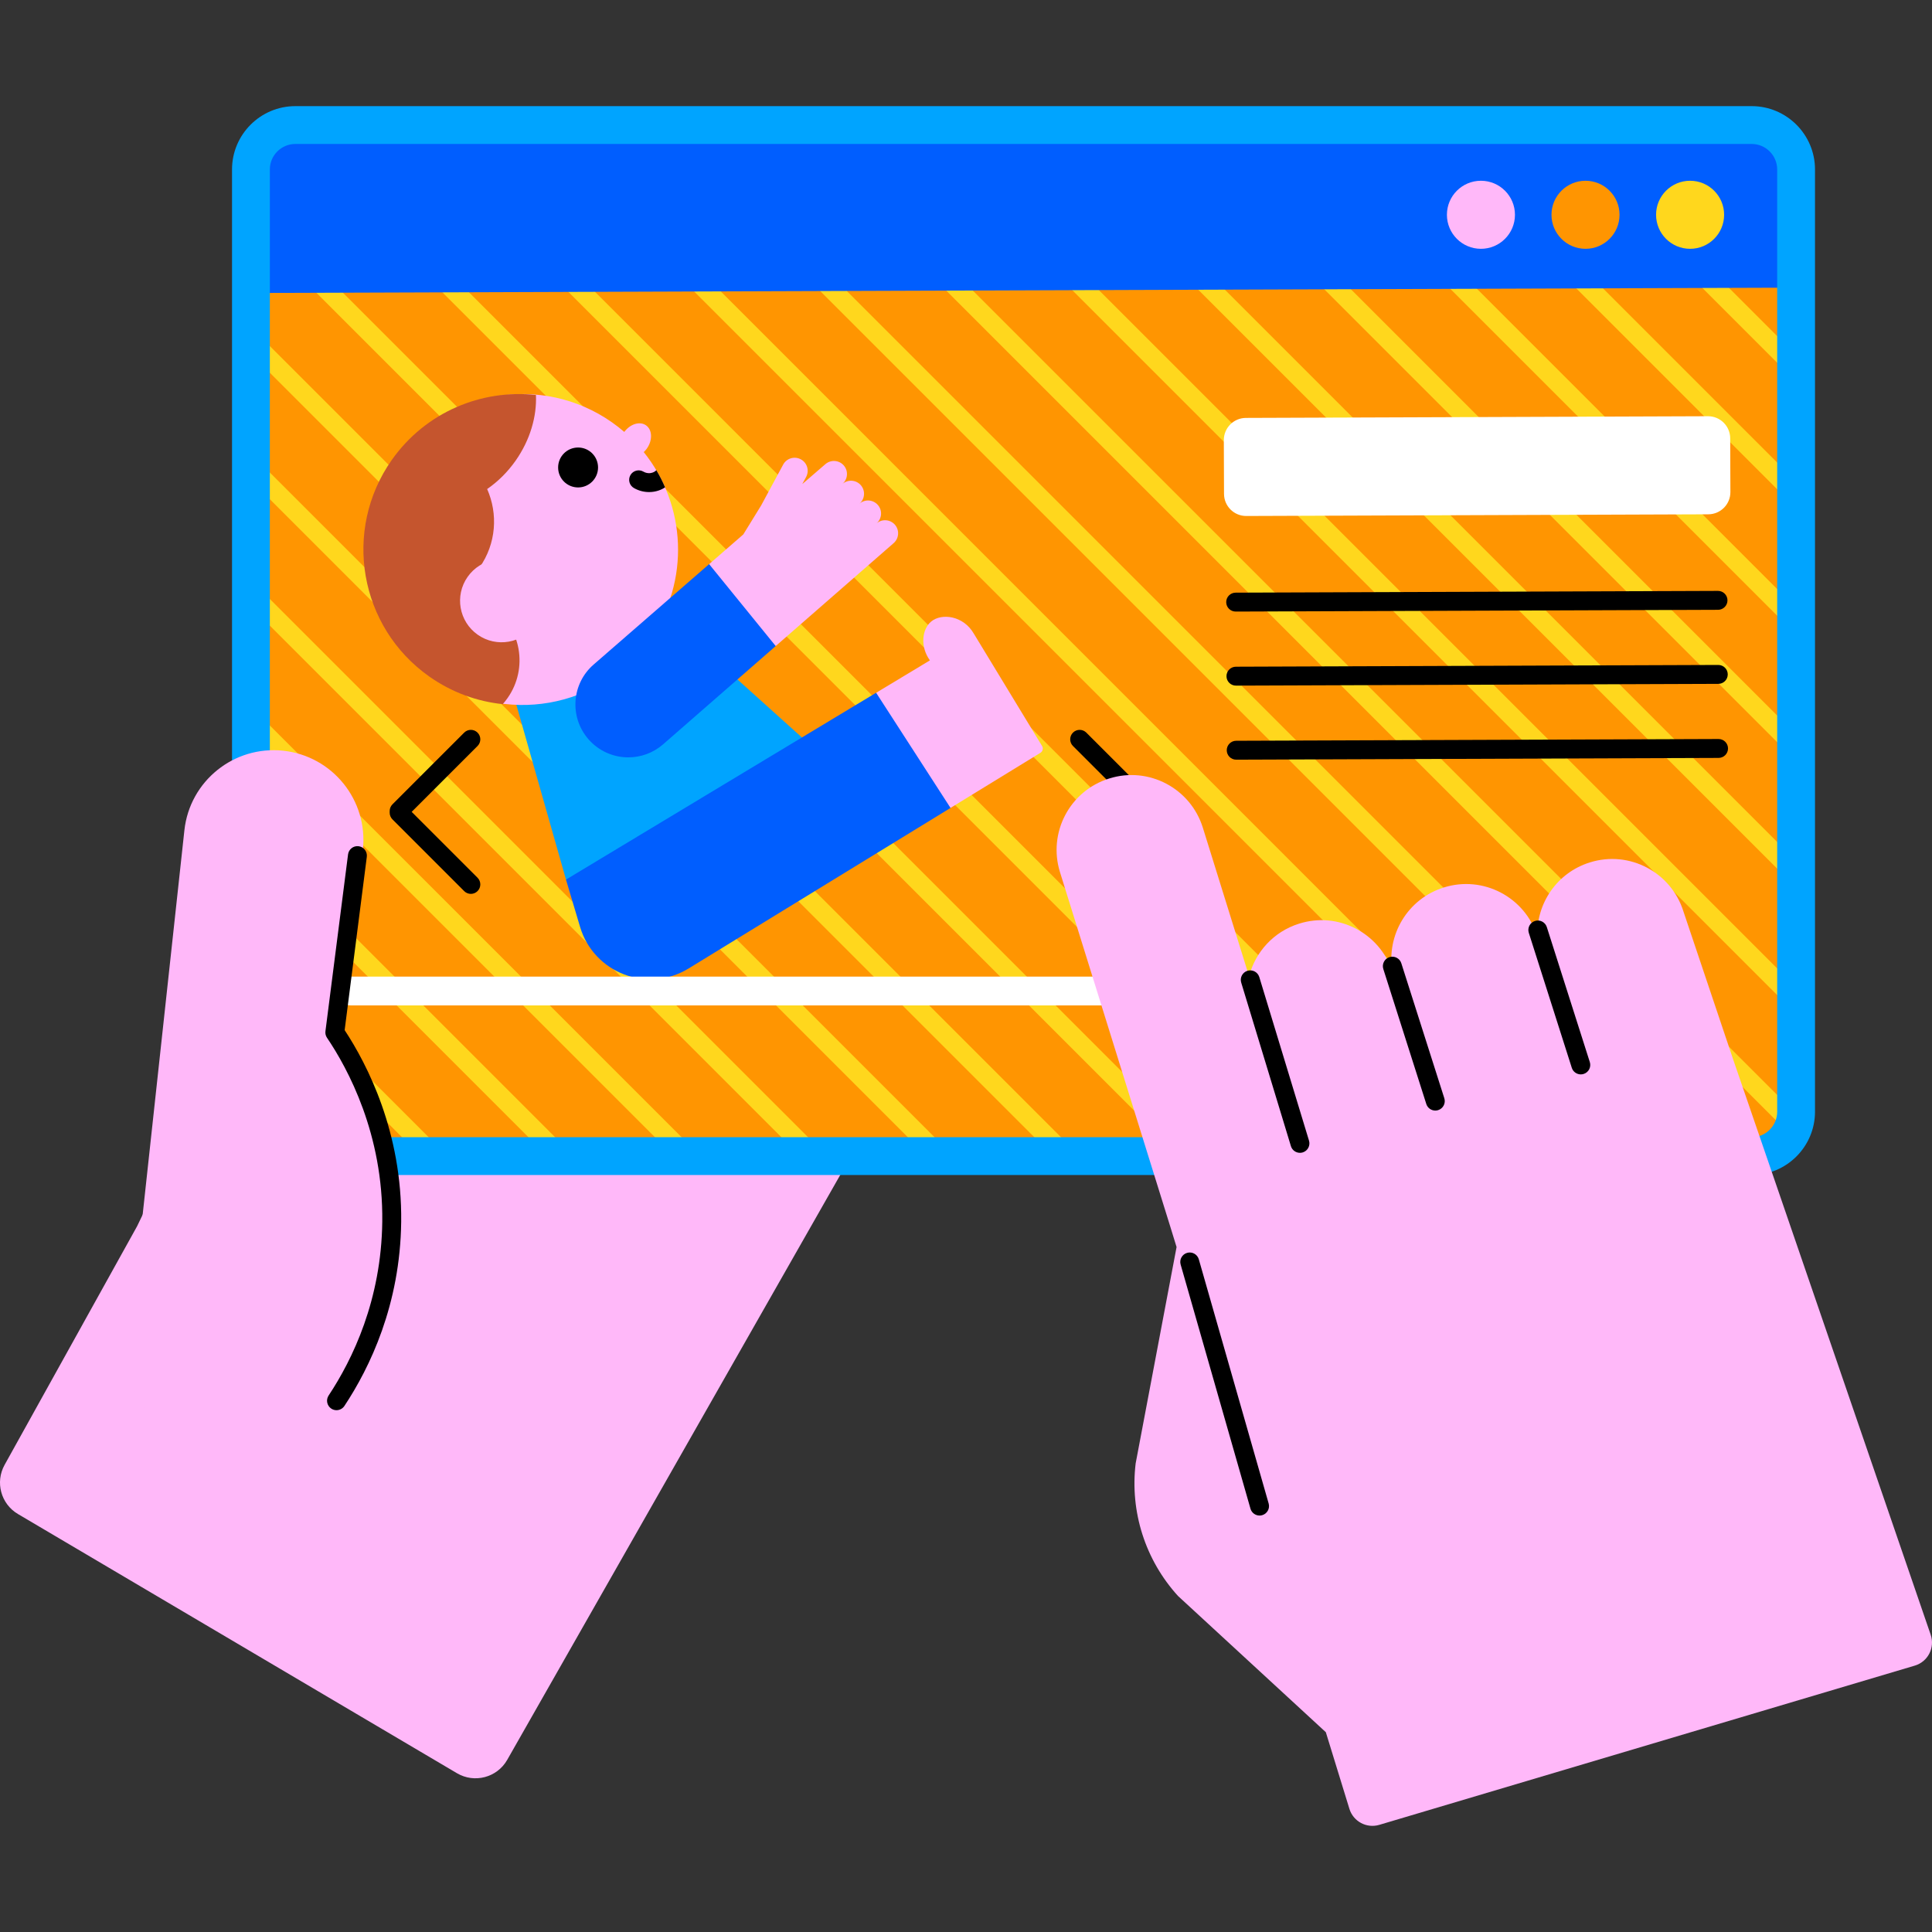 <?xml version="1.0" encoding="utf-8"?>
<svg xmlns="http://www.w3.org/2000/svg" xmlns:xlink="http://www.w3.org/1999/xlink" version="1.1" id="Capa_1" x="0px" y="0px" viewBox="0 0 512 512" style="enable-background:new 0 0 512 512;">
<rect x="0" y="0" width="512" height="512" fill="#333333" stroke="none"/>
<g>
	<path style="fill:#FFB8F9;" d="M249.442,224.162c-7.933-4.485-17.629-2.892-23.768,3.258c5.294-9.518,1.952-21.541-7.566-26.893   c-8.789-4.969-19.747-2.484-25.626,5.405c5.201-9.499,1.862-21.456-7.626-26.773c-8.444-4.773-18.891-2.669-24.912,4.497   c5.245-9.505,1.907-21.502-7.596-26.833c-9.531-5.388-21.626-2.028-27.013,7.502L43.821,308.539   c-0.984,1.741-1.663,3.568-2.079,5.422c-1.786,3.504-3.594,7.163-5.421,11.023L1.217,388.208   c-2.544,4.582-0.975,10.357,3.538,13.022l116.344,68.69c4.636,2.737,10.615,1.161,13.299-3.506l122.549-215.237   C262.335,241.643,259.014,229.532,249.442,224.162z"/>
	<g>
		<g>
			<g>
				<path style="fill:#FF9501;" d="M464.239,306.384H78.246c-6.486,0-11.745-5.258-11.745-11.745V44.883      c0-6.486,5.258-11.745,11.745-11.745h385.993c6.486,0,11.745,5.258,11.745,11.745v249.756      C475.983,301.126,470.725,306.384,464.239,306.384z"/>
				<g>
					<polygon style="fill:#FFD71D;" points="420.16,306.38 413.09,306.38 139.85,33.14 146.93,33.14"/>
					<polygon style="fill:#FFD71D;" points="453.68,306.38 446.61,306.38 173.37,33.14 180.43,33.14"/>
					<path style="fill:#FFD71D;" d="M475.96,295.15c-0.08,1.99-0.65,3.85-1.61,5.46L206.89,33.14h7.06L475.96,295.15z"/>
					<polygon style="fill:#FFD71D;" points="475.98,261.65 475.98,268.72 240.4,33.14 247.47,33.14"/>
					<polygon style="fill:#FFD71D;" points="475.98,228.14 475.98,235.21 273.91,33.14 280.98,33.14"/>
					<polygon style="fill:#FFD71D;" points="475.98,194.63 475.98,201.69 307.43,33.14 314.49,33.14"/>
					<polygon style="fill:#FFD71D;" points="475.98,161.11 475.98,168.18 340.94,33.14 348.01,33.14"/>
					<polygon style="fill:#FFD71D;" points="475.98,127.59 475.98,134.67 374.45,33.14 381.53,33.14"/>
					<polygon style="fill:#FFD71D;" points="475.98,94.08 475.98,101.15 407.97,33.14 415.04,33.14"/>
					<polygon style="fill:#FFD71D;" points="475.98,60.57 475.98,67.64 441.48,33.14 448.55,33.14"/>
					<path style="fill:#FFD71D;" d="M85.09,306.38h-6.84c-0.08,0-0.15,0-0.23-0.01l-11.51-11.51c-0.01-0.07-0.01-0.15-0.01-0.22       v-6.85L85.09,306.38z"/>
					<polygon style="fill:#FFD71D;" points="118.61,306.38 111.54,306.38 66.5,261.34 66.5,254.27"/>
					<polygon style="fill:#FFD71D;" points="152.12,306.38 145.05,306.38 66.5,227.83 66.5,220.76"/>
					<polygon style="fill:#FFD71D;" points="185.64,306.38 178.57,306.38 66.5,194.31 66.5,187.25"/>
					<polygon style="fill:#FFD71D;" points="219.15,306.38 212.08,306.38 66.5,160.79 66.5,153.73"/>
					<polygon style="fill:#FFD71D;" points="252.67,306.38 245.59,306.38 66.5,127.29 66.5,120.21"/>
					<polygon style="fill:#FFD71D;" points="286.18,306.38 279.11,306.38 66.5,93.77 66.5,86.7"/>
					<polygon style="fill:#FFD71D;" points="319.69,306.38 312.62,306.38 66.5,60.25 66.5,53.19"/>
					<path style="fill:#FFD71D;" d="M353.21,306.38h-7.07L73.78,34.02c1.38-0.57,2.89-0.88,4.47-0.88h1.72L353.21,306.38z"/>
					<polygon style="fill:#FFD71D;" points="386.72,306.38 379.65,306.38 106.41,33.14 113.49,33.14"/>
				</g>
			</g>
			<g>
				<path style="fill:#005EFF;" d="M477.048,39.101v37.125l-409.49,1.417V39.101c0-6.257,4.405-5.963,11.146-5.963h385.079      C470.525,33.138,477.048,32.845,477.048,39.101z"/>
				<g>
					<circle style="fill:#FFD71D;" cx="447.892" cy="56.92" r="9.017"/>
					<circle style="fill:#FF9501;" cx="420.177" cy="56.92" r="9.017"/>
					<circle style="fill:#FFB8F9;" cx="392.463" cy="56.92" r="9.017"/>
				</g>
			</g>
		</g>
		<g>
			<path style="fill:#FFFFFF;" d="M452.722,136.296l-122.45,0.447c-3.243,0.012-5.882-2.608-5.894-5.851l-0.052-14.246     c-0.012-3.243,2.608-5.882,5.851-5.894l122.45-0.447c3.243-0.012,5.882,2.608,5.894,5.851l0.052,14.246     C458.585,133.645,455.966,136.284,452.722,136.296z"/>
			<g>
				<path d="M327.463,162.072c-1.38,0-2.501-1.116-2.506-2.497c-0.005-1.383,1.113-2.51,2.497-2.515l127.83-0.467      c1.389,0,2.51,1.116,2.515,2.497c0.005,1.383-1.113,2.51-2.497,2.515l-127.83,0.467      C327.469,162.072,327.466,162.072,327.463,162.072z"/>
				<path d="M327.535,181.697c-1.38,0-2.501-1.116-2.506-2.497c-0.005-1.383,1.113-2.51,2.497-2.515l127.83-0.467      c1.389,0,2.51,1.116,2.515,2.497c0.005,1.383-1.113,2.51-2.497,2.515l-127.83,0.467      C327.541,181.697,327.538,181.697,327.535,181.697z"/>
				<path d="M327.607,201.323c-1.38,0-2.501-1.116-2.506-2.497c-0.005-1.383,1.113-2.51,2.497-2.515l127.829-0.467      c1.389,0,2.51,1.116,2.515,2.497c0.005,1.383-1.113,2.51-2.497,2.515l-127.829,0.467      C327.613,201.323,327.61,201.323,327.607,201.323z"/>
			</g>
		</g>
		<g>
			<g>
				<path d="M124.783,236.887c-0.641,0-1.282-0.245-1.772-0.734l-19.007-19.006c-0.47-0.47-0.734-1.107-0.734-1.772v-0.443      c0-0.665,0.264-1.302,0.734-1.772l19.007-19.006c0.979-0.979,2.565-0.979,3.543,0c0.979,0.979,0.979,2.566,0,3.544      l-17.457,17.456l17.457,17.456c0.979,0.978,0.979,2.565,0,3.543C126.065,236.642,125.424,236.887,124.783,236.887z"/>
				<path d="M286.118,236.887c-0.641,0-1.282-0.245-1.772-0.734c-0.979-0.979-0.979-2.564,0-3.543l17.456-17.456l-17.456-17.456      c-0.979-0.979-0.979-2.565,0-3.544c0.979-0.979,2.565-0.979,3.543,0l19.006,19.006c0.47,0.47,0.734,1.107,0.734,1.772v0.443      c0,0.665-0.264,1.302-0.734,1.772l-19.006,19.006C287.4,236.642,286.759,236.887,286.118,236.887z"/>
			</g>
			<g>
				<polygon style="fill:#00A4FF;" points="149.995,233.102 186.82,219.577 212.757,195.652 160.576,148.698 131.886,169.326"/>
				<g>
					<path style="fill:#FFB8F9;" d="M232.186,183.593l4.026,19.35l15.687,11.164l23.826-14.605c0.615-0.377,0.812-1.181,0.439-1.8       l-18.086-29.771c-2.727-4.768-8.532-5.543-11.329-3.198c-2.395,2.009-2.964,6.626-0.316,10.275L232.186,183.593z"/>
					<path style="fill:#005EFF;" d="M251.898,214.11l-69.382,42.529c-10.885,6.686-25.149,1.233-28.797-11.016l-3.729-12.519       l82.192-49.516L251.898,214.11z"/>
				</g>
				<g>
					<path style="fill:#FFB8F9;" d="M170.601,119.811c0.294-0.281,0.576-0.585,0.824-0.937c1.561-2.218,1.464-4.975-0.217-6.157       c-1.646-1.158-4.194-0.368-5.765,1.748c-1.026-0.885-2.103-1.73-3.234-2.526c-18.605-13.093-44.302-8.624-57.394,9.981       c-13.093,18.605-8.624,44.302,9.981,57.395c18.605,13.093,44.302,8.624,57.394-9.981       C183.007,153.961,181.826,133.756,170.601,119.811z"/>
					<path style="fill:#C5552E;" d="M134.524,184.972c-0.401,0.581-0.842,1.123-1.293,1.634c-6.776-0.702-13.471-3.097-19.436-7.297       c-18.603-13.091-23.074-38.781-9.983-57.394c8.951-12.71,23.786-18.824,38.219-17.24c0.251,5.673-1.524,11.898-5.383,17.401       c-2.155,3.067-4.741,5.593-7.548,7.528c2.907,6.576,2.426,14.454-2.005,20.758c-0.19,0.271-0.401,0.511-0.591,0.762       c1.554,2.746,2.436,5.794,2.596,8.901c0.401,0.241,0.802,0.481,1.193,0.752C138.142,166.288,140.036,177.124,134.524,184.972z"/>
					<g>
						<path style="fill:#FFB8F9;" d="M139.252,150.196c4.975,3.492,6.177,10.357,2.685,15.332        c-3.493,4.975-10.357,6.177-15.332,2.685c-4.975-3.492-6.177-10.357-2.685-15.332        C127.412,147.906,134.277,146.704,139.252,150.196z"/>
						<g>
							<path d="M176.251,129.151c-0.531,0.361-1.123,0.641-1.744,0.852c-0.812,0.271-1.654,0.401-2.496,0.401         c-1.393,0-2.777-0.361-4.019-1.072c-1.203-0.692-1.614-2.225-0.922-3.428c0.692-1.193,2.225-1.614,3.428-0.922         c1.022,0.591,1.955,0.421,2.426,0.261c0.411-0.14,0.772-0.361,1.012-0.642C174.808,126.074,175.579,127.588,176.251,129.151z"/>
							<circle cx="153.199" cy="123.886" r="5.291"/>
						</g>
					</g>
				</g>
				<g>
					<path style="fill:#FFB8F9;" d="M236.813,143.946L205.57,171.21l-13.12-4.15l-4.521-17.561l9.051-7.868l4.741-7.698       l5.824-10.805c0.902-1.684,3.007-2.315,4.681-1.403c1.684,0.902,2.315,2.997,1.403,4.681l-1.012,1.874l6.124-5.282       c1.453-1.243,3.638-1.082,4.881,0.361c1.243,1.443,1.083,3.629-0.361,4.882c1.443-1.253,3.628-1.093,4.881,0.351       c1.243,1.453,1.083,3.629-0.361,4.882c1.443-1.253,3.628-1.082,4.871,0.361c1.253,1.443,1.083,3.629-0.361,4.871       c1.443-1.243,3.629-1.083,4.881,0.361C238.416,140.508,238.256,142.693,236.813,143.946z"/>
					<path style="fill:#005EFF;" d="M205.57,171.21l-16.238,14.173l-13.622,11.888c-2.656,2.305-5.934,3.438-9.192,3.438       c-3.919,0-7.818-1.634-10.585-4.821c-5.082-5.844-4.46-14.704,1.383-19.776l11.266-9.793l19.345-16.819L205.57,171.21z"/>
				</g>
			</g>
			<path style="fill:#FFFFFF;" d="M303.097,266.443H92.981c-2.03,0-3.675-1.645-3.675-3.675v-0.285c0-2.03,1.645-3.675,3.675-3.675     h210.116c2.03,0,3.675,1.645,3.675,3.675v0.285C306.772,264.798,305.127,266.443,303.097,266.443z"/>
		</g>
		<path style="fill:#00A4FF;" d="M464.211,311.395H78.273c-9.255,0-16.784-7.529-16.784-16.783V44.911    c0-9.255,7.529-16.784,16.784-16.784h385.938c9.255,0,16.784,7.529,16.784,16.784v249.701    C480.995,303.866,473.466,311.395,464.211,311.395z M78.273,38.15c-3.729,0-6.761,3.033-6.761,6.761v249.701    c0,3.728,3.032,6.76,6.761,6.76h385.938c3.728,0,6.761-3.033,6.761-6.76V44.911c0-3.728-3.033-6.761-6.761-6.761H78.273z"/>
	</g>
	<g>
		<path style="fill:#FFB8F9;" d="M39.456,374.738c3.806,4.527,9.296,7.65,15.641,8.338c13.061,1.418,32.664,1.196,34.081-11.866    c4.422-6.743,15.709-25.907,14.546-52.351c-0.898-20.419-8.787-35.343-13.127-42.366c1.857-17.107,3.715-34.213,5.572-51.32    c1.421-13.064-8.016-24.806-21.085-26.221c-13.061-1.418-24.8,8.02-26.217,21.082l-14.855,136.82    C33.283,363.574,35.425,369.943,39.456,374.738z"/>
		<path d="M89.176,373.715c-0.476,0-0.956-0.135-1.383-0.417c-1.153-0.766-1.468-2.32-0.704-3.474    c6.349-9.575,13.969-25.338,14.217-46.058c0.279-23.151-9.06-40.485-14.651-48.757c-0.342-0.505-0.487-1.117-0.409-1.722    l5.992-46.863c0.175-1.372,1.418-2.341,2.803-2.167c1.372,0.175,2.343,1.43,2.167,2.803l-5.872,45.934    c5.959,9.043,15.269,27.033,14.982,50.833c-0.263,21.941-8.33,38.63-15.051,48.767C90.784,373.321,89.987,373.715,89.176,373.715z"/>
	</g>
	<g>
		<path style="fill:#FFB8F9;" d="M511.652,433.222l-52.325-152.399l-13.184-39.233c-3.254-10.456-14.353-16.333-24.821-13.039    c-8.701,2.707-14.184,10.862-13.909,19.547c-3.307-10.377-14.355-16.179-24.775-12.912c-9.641,2.999-15.337,12.685-13.617,22.371    c-3.357-10.296-14.355-16.055-24.728-12.786c-6.784,2.111-11.604,7.539-13.277,13.942l-12.248-39.363    c-3.255-10.456-14.362-16.332-24.822-13.04c-10.454,3.252-16.292,14.366-13.04,24.818l29.331,94.263l1.566,5.089l-10.842,57.33    c-1.546,12.79,2.552,25.62,11.227,35.145l39.169,36.099l6.249,20.312c1.029,3.345,4.561,5.237,7.916,4.239l141.915-42.198    C510.914,440.375,512.83,436.654,511.652,433.222z"/>
		<g>
			<path d="M344.499,305.512c-1.062,0-2.048-0.68-2.386-1.746l-13.171-43.341c-0.42-1.319,0.308-2.728,1.627-3.148     c1.315-0.422,2.728,0.307,3.148,1.627l13.171,43.341c0.42,1.319-0.308,2.728-1.627,3.148     C345.008,305.474,344.752,305.512,344.499,305.512z"/>
			<path d="M380.37,294.313c-1.061,0-2.047-0.68-2.386-1.746L366.592,256.8c-0.42-1.318,0.308-2.728,1.627-3.148     c1.315-0.424,2.729,0.307,3.148,1.627l11.391,35.766c0.42,1.319-0.308,2.728-1.627,3.148     C380.879,294.275,380.622,294.313,380.37,294.313z"/>
			<path d="M418.926,284.725c-1.061,0-2.048-0.68-2.386-1.746l-11.391-35.766c-0.42-1.318,0.308-2.728,1.627-3.148     c1.315-0.423,2.728,0.307,3.148,1.627l11.391,35.766c0.42,1.319-0.308,2.728-1.627,3.148     C419.435,284.687,419.178,284.725,418.926,284.725z"/>
			<path d="M333.797,401.637c-1.09,0-2.094-0.717-2.408-1.818l-18.507-64.701c-0.381-1.33,0.39-2.717,1.72-3.098     c1.33-0.385,2.718,0.39,3.098,1.72l18.507,64.701c0.381,1.33-0.39,2.717-1.72,3.098     C334.257,401.606,334.025,401.637,333.797,401.637z"/>
		</g>
	</g>
</g>
<g>
</g>
<g>
</g>
<g>
</g>
<g>
</g>
<g>
</g>
<g>
</g>
<g>
</g>
<g>
</g>
<g>
</g>
<g>
</g>
<g>
</g>
<g>
</g>
<g>
</g>
<g>
</g>
<g>
</g>
</svg>